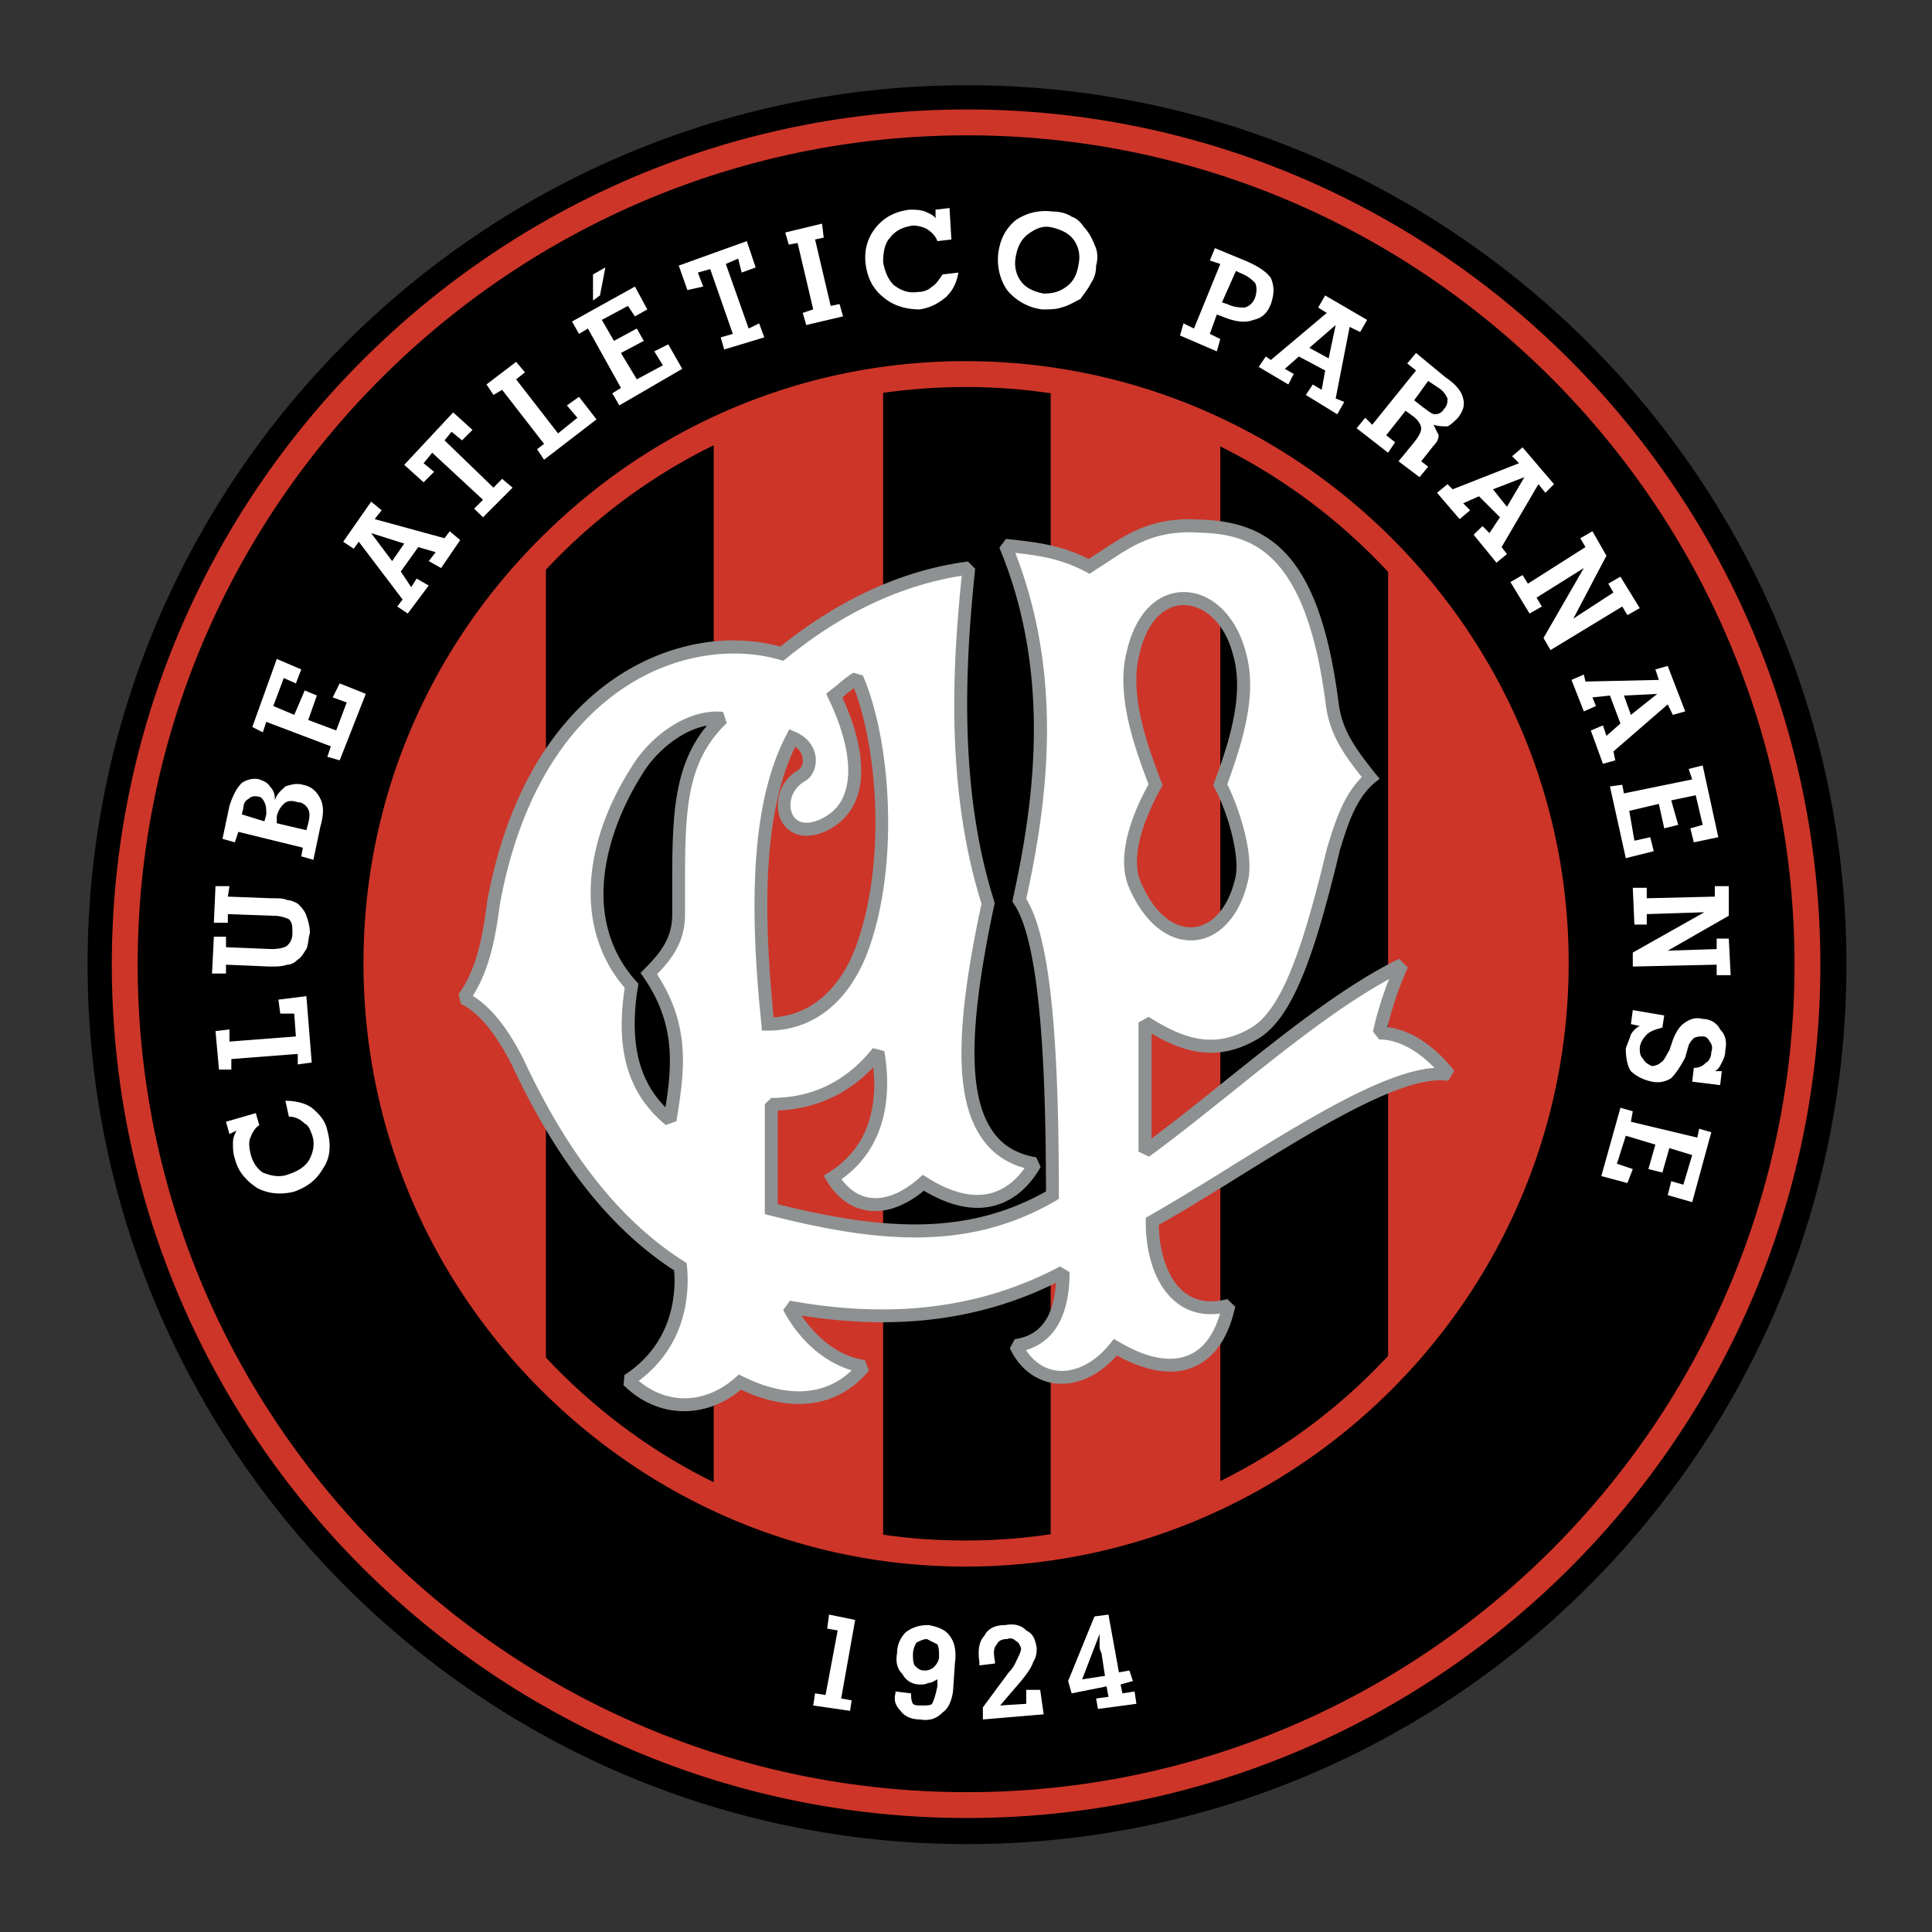 <svg xmlns="http://www.w3.org/2000/svg" width="2500" height="2500" viewBox="0 0 192.756 192.756"><rect x="0" y="0" width="192.756" height="192.756" fill="#333333" stroke="none"/><g fill-rule="evenodd" clip-rule="evenodd"><path fill="#fff" fill-opacity="0" d="M0 0h192.756v192.756H0V0z"/><path d="M8.535 184.252zM96.479 8.504c-48.381 0-87.742 39.36-87.742 87.742 0 48.383 39.361 87.742 87.742 87.742 48.359 0 87.742-39.359 87.742-87.742 0-48.381-39.383-87.742-87.742-87.742z"/><path d="M11.154 96.246c0 46.939 38.269 85.139 85.325 85.139 46.939 0 85.139-38.199 85.139-85.139 0-47.056-38.199-85.324-85.139-85.324-47.057 0-85.325 38.268-85.325 85.324zm2.581 0c0-45.615 37.129-82.744 82.744-82.744 45.521 0 82.559 37.129 82.559 82.744 0 45.521-37.037 82.559-82.559 82.559-45.615 0-82.744-37.037-82.744-82.559z" fill="#cd3529"/><path d="M25.871 112.266c-.349.186-.698.697-.884 1.232-.163.348-.163.859 0 1.557.186.885.698 1.582 1.232 1.93.86.35 1.744.512 2.604.162 1.046-.348 1.744-.859 2.092-1.557s.535-1.58.186-2.441c-.186-.535-.349-.883-.698-1.047-.349-.348-.883-.697-1.581-.697l-.349-1.58c.883 0 1.929.186 2.627.697.86.697 1.395 1.395 1.558 2.279.349 1.209.349 2.604-.349 3.648-.697 1.232-1.558 1.93-2.953 2.441-1.395.35-2.627.188-3.673-.348-1.046-.697-1.906-1.559-2.255-2.953-.186-.535-.186-1.047-.186-1.58 0-.512.186-.861.349-1.209l-.697.348-.349-1.232 2.976-.859.35 1.209zm5.231-6.254l-1.395.186v-1.047l-6.626.512v1.047h-1.232l-.349-3.836 1.395-.164v1.209l6.626-.51-.163-2.279h-1.395l-.186-1.395 2.79-.35.535 6.627zM27.08 94.689c.883 0 1.395-.187 1.581-.349.349-.349.512-.698.512-1.232 0-.698 0-1.046-.349-1.395a3.582 3.582 0 0 0-1.558-.349l-4.534-.163v.86h-1.395l.163-3.65h1.395l-.163 1.046 4.348.163c.697 0 1.232 0 1.581.186.349 0 .698.163 1.046.349.349.349.697.697.86 1.209.186.535.349 1.046.349 1.744-.163.534-.163 1.232-.349 1.581-.349.511-.512.86-.86 1.046-.349.349-.698.511-1.046.511-.534.186-1.046.186-1.743.186l-4.371-.186v.885h-1.395l.186-3.674h1.209v1.046l4.533.186zm.535-12.555l2.953.697.186-.697c.163-.698.163-1.046 0-1.396-.186-.349-.535-.697-1.046-.697-.535-.186-1.046-.186-1.395.163-.186.186-.535.534-.697 1.232v.698h-.001zm-3.488-.884l2.255.697.186-.697c0-.512 0-.86-.186-1.209-.163-.349-.349-.535-.511-.535-.535-.163-.884 0-1.046.186a.941.941 0 0 0-.535.86l-.163.698zm7.138 4.534l-1.209-.349.163-.86-6.439-1.581-.349 1.046-1.232-.349.697-3.302c.349-1.046.697-1.743 1.232-2.278.511-.349 1.209-.511 1.744-.349.511.186.86.349 1.046.698.349.349.511.697.511 1.395.186-.698.698-1.046 1.046-1.395.534-.163 1.046-.349 1.743-.163.884.163 1.396.697 1.744 1.395s.349 1.558 0 2.79l-.697 3.302zm2.627-9.927l-1.232-.349.349-1.046-6.44-2.441-.349 1.046-1.046-.535 2.441-6.789 2.441 1.046-.535 1.395-1.209-.535-1.046 2.79 2.092.883 1.046-2.441 1.209.511-.86 2.441 2.79 1.046 1.046-2.79-1.395-.512.697-1.395 2.604 1.046-2.603 6.629zm5.231-19.878l1.209-1.744-3.301-1.046 2.092 2.79zm1.907 2.604l.534-.86 1.209.697-2.092 2.79-1.046-.698.535-.697-4.371-5.766-.512.697-1.046-.697 2.79-3.999 1.046.86-.697.883 6.975 1.907.512-.698 1.046.883-1.906 2.79-1.232-.697.697-.884-1.743-.512-1.744 2.441 1.045 1.56zm8.206-9.928l.86-.883 1.046.883-2.953 2.953-.883-.86.883-.883-5.068-4.696-.86 1.046 1.046.86-1.046 1.046-1.93-1.744 4.882-5.231 1.93 1.744-1.046 1.046-1.046-.86-.698.86 4.883 4.719zm5.046-2.789l-.698-1.046.698-.535-4.185-5.394-.86.512-.698-1.046 2.953-2.255.883 1.046-.883.698 4.185 5.394 1.93-1.558-1.046-1.232 1.209-.86 1.744 2.255-5.232 4.021zm7.509-5.418l-.697-1.209.86-.535-3.301-5.928-.883.535-.698-1.232 6.277-3.487 1.232 2.278-1.232.698-.698-1.046-2.604 1.395 1.209 2.092 2.278-1.232.697 1.232-2.278 1.209 1.581 2.627 2.604-1.395-.86-1.396 1.395-.697 1.395 2.441-6.277 3.65zm-2.627-10.462v-2.604l1.232-.697-.535 2.79-.697.511zm15.53 2.79l1.046-.512.512 1.395-3.999 1.209-.349-1.209 1.209-.349-2.255-6.463-1.232.349.535 1.395-1.581.349-.86-2.441 6.789-2.441.883 2.627-1.395.511-.349-1.395-1.232.535 2.278 6.44zm8.184-2.255l.884-.186.349 1.232-3.673.86-.349-1.209 1.046-.349-1.558-6.626-.884.163-.349-1.209 3.673-.884.163 1.395-.86.186 1.558 6.627zm10.648-6.463c-.186-.512-.534-.86-1.046-1.209a3.164 3.164 0 0 0-1.395-.349c-1.046.163-1.744.511-2.279 1.209-.511.535-.697 1.395-.697 2.441.186 1.046.535 1.744 1.046 2.278.697.512 1.395.86 2.441.698.535 0 1.046-.186 1.395-.535.349-.163.697-.697 1.046-1.209l1.581-.186c-.187 1.046-.535 1.744-1.232 2.441-.86.698-1.558 1.047-2.604 1.232-1.395 0-2.627-.349-3.674-1.232-1.046-.86-1.558-1.906-1.744-3.301-.163-1.395.186-2.627 1.046-3.674.883-1.046 1.93-1.558 3.325-1.744.511 0 1.046 0 1.558.186.349.163.883.349 1.046.697v-.883l1.395-.163.186 3.139-1.394.164zm6.068 1.232c.186-1.395.697-2.441 1.744-3.325 1.047-.697 2.279-1.046 3.674-.86.697 0 1.395.163 1.906.512.535.186.883.535 1.232 1.046.512.535.859 1.232 1.045 1.744.35.697.35 1.395.164 2.092 0 .697-.164 1.232-.512 1.744-.35.697-.697 1.046-1.047 1.581-.697.349-1.232.697-1.93.86-.512.186-1.209.186-1.906.186a5.419 5.419 0 0 1-3.486-1.93c-.699-1.046-1.023-2.255-.884-3.65zm1.744.349c-.162.86 0 1.744.535 2.441.512.698 1.395 1.046 2.254 1.209.885 0 1.582-.163 2.279-.697.697-.512 1.047-1.209 1.209-2.255.186-.884 0-1.744-.512-2.441-.535-.697-1.395-1.046-2.277-1.232-.861-.163-1.559.186-2.256.698-.697.533-1.047 1.23-1.232 2.277zm21.971 1.395l-1.395 3.139.533.163c.699.349 1.396.349 1.744.349.512-.163.861-.512 1.047-1.047.162-.511.162-1.046 0-1.395-.35-.349-.697-.697-1.582-1.046l-.347-.163zm-2.604 6.277l1.045.511-.348 1.232-3.674-1.581.35-1.209 1.045.512 2.627-6.44-1.045-.349.51-1.232 2.977 1.232c1.209.512 2.092 1.046 2.604 1.744.35.86.35 1.558 0 2.604-.348.883-.859 1.395-1.742 1.581-.861.349-1.906.163-3.139-.349l-.512-.186-.698 1.93zm9.928 1.395l1.928 1.047.699-3.325-2.627 2.278zm-2.442 2.092l.883.512-.535 1.046-2.953-1.744.697-1.046.512.349 5.58-4.696-.859-.534.697-1.209 4.186 2.441-.697 1.209-1.047-.512-1.395 7.138.859.349-.697 1.232-3.139-1.929.697-1.046.883.535.35-1.929-2.627-1.396-1.395 1.23zm14.297 1.209l-1.395 1.93.883.697c.512.349.861.697 1.209.697.35 0 .699-.186.885-.534.348-.349.348-.698.348-1.046-.186-.349-.348-.698-.883-1.046l-1.047-.698zm-4.183 5.417l.883.697-.697 1.046-3.139-2.441.859-1.047.697.698 4.371-5.417-.883-.698.883-1.046 2.953 2.441c1.047.697 1.582 1.395 1.744 2.092.186.697 0 1.232-.512 1.929-.35.349-.697.698-1.047.86-.533 0-.883 0-1.395-.162.162.349.35.697.512 1.046 0 .349-.162.697-.512 1.046l-1.232 1.558.697.535-.859 1.046-2.094-1.581 1.559-1.907c.535-.697.697-1.046.697-1.395s-.348-.884-.859-1.232l-.697-.512-1.929 2.444zm10.648 5.394l1.395 1.744 1.742-2.953-3.137 1.209zm-2.976 1.395l.697.697-1.047.883-2.254-2.627 1.045-.86.512.511 6.627-2.604-.697-.698 1.045-.883 3.139 3.673-.859.86-.697-.86-3.674 6.277.535.698-1.047.859-2.279-2.79.885-.86.697.697 1.047-1.581-2.094-2.093-1.581.701zm7.322 9.416l.535.883-1.232.698-1.906-3.139 1.209-.698.535.86 5.742-3.65-.512-.883 1.209-.698 1.396 2.441-3.303 6.277 4-2.604-.512-.884 1.209-.697 1.93 3.139-1.232.697-.512-.86-7.16 4.348-.697-1.209 4.021-6.975-4.72 2.954zm8.719 9.765l.697 1.93 2.627-2.092-3.324.162zm-3.139.186l.35.86-1.209.535-1.232-3.139 1.232-.535.162.697 7.324-.163-.35-1.046 1.232-.349 1.744 4.534-1.232.349-.512-1.046-5.416 4.696.186.884-1.232.349-1.209-3.325 1.209-.511.35 1.046 1.395-1.232-1.047-2.79-1.745.186zm1.744 8.881l1.232-.163.162.86 6.812-1.395-.348-1.046 1.395-.349 1.557 7.161-2.441.511-.348-1.395 1.232-.349-.697-2.953-2.441.512.697 2.441-1.395.349-.535-2.441-2.953.697.512 2.976 1.58-.349.35 1.395-2.789.697-1.582-7.159zm3.674 12.74v1.046h-1.232l-.162-3.674h1.395v1.047l6.789-.163v-1.046h1.395v2.953l-6.092 3.487 4.883-.162v-1.047h1.209l.186 3.651h-1.395v-1.047l-8.369.186v-1.394l7.137-4.022-5.744.185zm-.697 11.16l-.885-.186.188-1.396 3.139.535-.188 1.209c-.697.186-1.209.35-1.557.697-.35.35-.697.885-.697 1.396 0 .348 0 .697.348 1.045.164.35.512.535.861.697.348 0 .697-.162.883-.348.35-.164.512-.697.859-1.209l.35-1.047c.35-.883.697-1.395 1.232-1.744.512-.348 1.047-.535 1.744-.348.697 0 1.395.348 1.742 1.045.512.512.699 1.209.512 2.094 0 .512-.162.859-.348 1.209-.164.348-.35.697-.697.859h.697l-.164 1.395-2.789-.348.162-1.373c.535 0 .885-.186 1.232-.533.35-.164.512-.697.512-1.047.186-.512 0-.859-.162-1.047-.186-.348-.35-.51-.697-.51-.35 0-.535 0-.885.162-.162.186-.348.348-.51.697l-.35 1.232c-.535 1.045-1.047 1.721-1.395 2.068a2.505 2.505 0 0 1-1.93.35c-.861-.186-1.559-.535-2.094-1.047-.348-.512-.51-1.371-.51-2.254.162-.512.348-.861.51-1.396.189-.345.537-.695.887-.857zm-1.93 8.16l1.232.348-.188 1.047 6.627 1.582.186-.885 1.209.35-1.906 6.975-2.441-.697.35-1.395 1.209.348.883-2.953-2.279-.697-.697 2.441-1.395-.348.697-2.441-2.951-.885-.885 2.791 1.582.535-.535 1.395-2.604-.697 1.906-6.814zM81.134 170.156l.186-1.209 1.046.162 1.209-6.439-1.046-.188.186-1.395 2.604.535-1.395 7.834 1.046.188-.163 1.045-3.673-.533zm11.346-6.627c-.349 0-.697.186-1.046.35-.186.348-.349.697-.349 1.232 0 .348 0 .697.163 1.045.349.35.535.512 1.046.512.349 0 .698-.162.883-.348.349-.35.512-.699.512-1.047 0-.512 0-.859-.163-1.209-.349-.185-.697-.349-1.046-.535zm-1.581 5.418c0 .348 0 .697.186 1.045.163.164.512.164.86.164.535 0 .883 0 1.046-.164.186-.348.349-.883.534-1.742v-.699c-.349.164-.534.35-.883.35-.349.162-.511.162-.86.162-.698 0-1.395-.348-1.744-1.045-.535-.512-.697-1.209-.535-2.094 0-.859.349-1.557.884-2.092.697-.512 1.395-.697 2.255-.697 1.046.186 1.744.535 2.092 1.047.535.697.697 1.58.535 2.789l-.186 2.789c-.163 1.047-.511 1.744-1.046 2.094-.512.535-1.209.883-2.255.697-.884 0-1.582-.35-1.93-.861-.511-.533-.697-1.045-.511-1.742v-.188l1.558.187zm11.486-.349h1.395l.348 2.441-6.066.512v-1.209l2.58-3.488c.535-.533.697-1.045.883-1.395.162-.348.35-.697.35-1.045-.188-.35-.188-.535-.535-.699-.162-.186-.512-.348-.859-.186-.535 0-.885.186-1.023.535-.35.35-.35.859-.186 1.744v.162l-1.559.186v-.348c-.186-1.232 0-2.094.512-2.627.348-.699 1.047-1.047 2.068-1.047.885-.162 1.582 0 2.094.535.697.348.883.859 1.045 1.744 0 .348 0 .859-.348 1.395-.164.512-.512 1.045-1.209 1.906l-2.094 2.441 2.605-.164v-1.393h-.001zm5.58-1.047l2.277-.348-.348-2.279c-.188-.348-.188-.51-.188-.859v-1.047l-1.741 4.533zm1.58 2.953l-.186-1.047 1.232-.162-.188-1.045-3.486.697-.35-1.232 2.627-6.441 1.396-.186 1.045 5.766 1.047-.186.348 1.047-1.23.348.186.885 1.209-.188.186 1.232-3.836.512z" fill="#fff"/><path d="M138.838 53.677c-11.414-11.369-26.527-17.646-42.522-17.646-15.949 0-31.015 6.277-42.406 17.67-11.392 11.368-17.647 26.434-17.647 42.383 0 15.994 6.254 31.107 17.646 42.521 11.392 11.393 26.434 17.693 42.406 17.693 33.176 0 60.192-27.039 60.192-60.215.001-15.948-6.277-31.014-17.669-42.406zm-84.371 81.768V56.839c.418-.442.837-.884 1.279-1.326 4.603-4.603 9.811-8.323 15.461-11.09v103.459c-5.65-2.766-10.858-6.51-15.461-11.113-.441-.441-.86-.882-1.279-1.324zm33.642 17.668V39.193a60.078 60.078 0 0 1 8.207-.581c2.883 0 5.719.209 8.51.627v113.829a57.142 57.142 0 0 1-8.51.627c-2.767 0-5.51-.185-8.207-.582zm33.641-5.345V44.541a58.301 58.301 0 0 1 15.252 10.973c.512.512 1 1.023 1.488 1.535v78.233a58.2 58.2 0 0 1-16.74 12.486z" fill="#cd3529"/><path d="M96.665 56.676c-6.812.86-13.089 3.999-18.669 8.532-9.579-2.79-24.76 2.79-28.759 24.947-.349 2.604-.883 6.626-2.976 9.415 2.441 1.209 4.185 4 5.417 6.441 4.882 10.438 10.462 16.715 16.205 20.389.349 3.836-.697 8.369-5.231 11.322 3.325 3.324 7.858 3.139 11.16.186 4.533 2.256 9.253 2.256 12.392-1.58-3.487-.512-6.114-3.301-7.51-5.928 9.602 1.742 18.833 1.045 27.364-3.488 0 3.324-.883 6.812-4.719 7.324 1.744 3.836 6.463 4.533 9.951.186 5.58 3.301 9.926 2.092 11.322-4.186-5.395 1.395-7.672-3.486-7.672-8.369 9.949-5.58 23.551-15.67 29.643-14.646-2.094-2.604-4.535-4.162-6.975-4.162.533-2.279 1.23-4.533 2.277-6.812-8.207 4.021-17.088 12.369-25.645 18.646v-12.881c3.141 1.906 6.627 3.65 10.998 1.047 3.139-1.93 5.23-7.672 7.834-18.483.697-2.278 1.582-5.231 3.674-6.975-2.092-2.627-3.486-4.534-3.836-7.509-1.93-14.81-6.975-17.437-13.252-17.6-5.418-.349-7.857 2.092-10.996 3.999-2.953-1.558-5.395-1.744-8.371-2.092 4.883 11.694 4.023 23.551 1.395 35.408 2.629 3.836 3.326 15.159 3.326 29.434-8.696 5.068-17.763 4.021-28.062 1.395v-10.463c4.534 0 8.021-1.906 10.648-5.207.86 5.395-.349 9.928-4.533 12.531 2.093 3.488 5.742 3.488 9.067.535 5.742 3.65 9.392 1.209 11.136-1.93-7.998-1.395-7.835-11.299-4.697-25.946-3.301-10.463-3.139-21.809-1.906-33.48zm16.366 8.532c1.744-7.835 8.883-6.789 10.625 0 1.232 4.185-.51 9.253-1.906 13.09 1.209 2.255 2.791 7.137 2.094 9.578-1.582 6.626-7.672 7.324-10.648.349-1.209-2.952.535-7.137 2.092-9.927-1.395-3.673-3.302-8.904-2.257-13.09zm-40.964 6.464c-4.696 4.534-4.348 10.276-4.348 19.529 0 2.441-1.046 3.999-2.976 5.93 3.487 5.045 2.976 9.578 2.093 14.623-3.999-3.324-4.696-7.998-3.836-13.414-5.23-5.744-3.998-14.299.535-21.437 1.557-2.627 5.045-5.58 8.532-5.231zm4.534 30.504c-1.209-11.672-1.046-21.971 2.441-28.597 2.092.883 2.092 3.139.883 3.836-2.976 1.744-1.93 6.812 2.255 4.882 5.068-2.441 2.79-9.416 1.046-12.903.698-.511 1.395-1.209 2.279-1.744 2.952 6.812 3.487 19.366.349 27.388-1.744 4.347-4.883 7.138-9.253 7.138z" fill="#fff"/><path d="M109.871 54.956l-1.256.813c-2.674-1.348-4.93-1.627-7.533-1.93l-.721-.07-.65.884c2.557 6.138 3.439 12.299 3.439 18.111 0 6.161-.998 11.927-2.092 16.902l-.047.279.141.232c2.836 4.139 3.186 18.228 3.207 28.689-8.043 4.535-16.552 3.814-26.759 1.279v-9.346c3.743-.162 6.951-1.605 9.532-4.324.047.557.093 1.115.093 1.65 0 3.998-1.511 6.951-4.51 8.834l-.535.326.326.559c.999 1.674 2.394 2.674 4.045 2.928 1.79.279 3.767-.441 5.626-1.975 2.534 1.51 4.883 2.045 6.975 1.51 2.418-.627 3.883-2.463 4.674-3.881l-.441-.955c-2-.348-3.441-1.23-4.418-2.719-2.395-3.559-2.326-10.463.232-22.459l.047-.186-.047-.163c-3.581-11.276-2.907-23.668-1.906-33.2l-.721-.721c-6.44.837-12.74 3.697-18.716 8.486-5.068-1.372-10.764-.418-15.693 2.627-4.836 2.999-11.113 9.416-13.578 22.901v.093c-.349 2.558-.86 6.417-2.836 9.044l.232.977c1.813.906 3.487 2.93 5.115 6.16 4.487 9.58 9.765 16.275 16.158 20.438.023.301.047.604.047.953 0 2.766-.837 6.766-4.999 9.484l-.093 1c3.302 3.303 8.067 3.488 11.718.465 5.138 2.418 9.764 1.744 12.764-1.906l-.395-1.045c-3.139-.467-5.231-2.838-6.324-4.441 9.555 1.512 17.901.441 25.387-3.277-.232 3.416-1.557 5.277-4.115 5.625l-.488.906c.908 1.977 2.535 3.256 4.512 3.512 2.139.256 4.371-.768 6.16-2.791 2.953 1.629 5.604 2.047 7.695 1.141 2.047-.885 3.441-2.906 4.115-5.998l-.791-.768c-1.697.441-3.139.232-4.254-.65-1.557-1.209-2.512-3.721-2.58-6.744 2.465-1.395 5.115-3.021 7.904-4.766 7.812-4.836 16.67-10.322 20.971-9.602l.605-1.023c-2.07-2.58-4.371-4.068-6.674-4.348.559-2.23 1.209-4.137 2.047-5.951l-.885-.86c-5.602 2.743-11.578 7.556-17.367 12.183-2.418 1.953-4.904 3.93-7.322 5.742v-10.461c3.092 1.789 6.486 2.975 10.672.488 3.51-2.162 5.648-8.557 8.137-18.879 0-.023.047-.14.047-.14.674-2.185 1.51-4.928 3.416-6.51l.488-.395-.418-.488c-2.068-2.604-3.371-4.395-3.697-7.185-1.906-14.81-6.928-17.995-13.879-18.181-4.674-.301-7.254 1.443-9.787 3.117zm-.861 2.092l1.582-1.023c2.439-1.627 4.766-3.162 9.02-2.883 5.092.14 10.648 1.581 12.648 17.042.348 2.93 1.65 4.882 3.604 7.347-1.838 1.837-2.674 4.51-3.348 6.696l-.047.186h-.023c-2.348 9.765-4.441 16.181-7.557 18.087-3.998 2.395-7.16.885-10.299-1.045l-1 .557v12.881l1.047.512c2.766-2.023 5.627-4.324 8.393-6.533 5.186-4.162 10.508-8.416 15.555-11.184a34.638 34.638 0 0 0-1.605 5.23l.629.791c1.812 0 3.719 1 5.51 2.836-4.953.326-12.74 5.139-20.273 9.812-2.906 1.812-5.674 3.51-8.207 4.951l-.326.186v.373c0 3.627 1.117 6.58 3.092 8.113 1.209.93 2.65 1.303 4.324 1.07-.627 2.139-1.674 3.533-3.115 4.139-1.789.789-4.23.324-6.998-1.326l-.488-.279-.348.441c-1.559 1.953-3.512 2.93-5.348 2.721-1.256-.162-2.324-.906-3.068-2.045 2.139-.629 4.348-2.559 4.348-7.789l-.953-.559c-7.836 4.162-16.67 5.277-26.946 3.418l-.674.93c1.604 3.047 4.115 5.209 6.835 6.021-3.58 3.418-8.276 1.906-10.857.605l-.395-.186-.326.277c-2.999 2.674-6.789 2.768-9.671.35 4.045-3.021 4.882-7.16 4.882-10.043 0-.512-.023-.977-.07-1.396l-.023-.301-.279-.188c-6.3-3.998-11.531-10.578-15.972-20.086-1.581-3.162-3.255-5.254-5.092-6.395 1.837-2.859 2.348-6.556 2.697-9.067v-.046c2.372-12.996 8.37-19.157 12.997-22.017 4.626-2.883 10.229-3.766 14.949-2.395l.326.093.279-.209c5.603-4.58 11.508-7.323 17.53-8.276-.395 3.929-.744 8.3-.744 12.856 0 6.486.675 13.345 2.72 19.878-1.348 6.231-1.999 11.089-1.999 14.88 0 3.766.651 6.463 1.976 8.416 1.023 1.533 2.465 2.557 4.324 3.068-.721 1.023-1.812 2.092-3.395 2.512-1.836.465-3.975-.07-6.346-1.582l-.418-.256-.372.326c-1.674 1.488-3.417 2.186-4.952 1.953-1.069-.164-2.023-.814-2.79-1.838 2.999-2.139 4.557-5.393 4.557-9.602 0-1-.093-2.068-.279-3.186l-1.139-.301c-2.627 3.301-6.021 4.975-10.137 4.975l-.651.627v10.975l.488.115c10.88 2.768 19.901 3.582 28.549-1.463l.303-.188v-.371c0-16.764-1-25.9-3.254-29.55 1.092-4.999 2.068-10.764 2.068-16.925 0-5.649-.836-11.625-3.162-17.6 2.418.279 4.58.582 7.068 1.907l.348.186.298-.206z" fill="#8e9192"/><path d="M118.031 59.071c-2.697.047-4.812 2.278-5.627 5.998-.232.884-.326 1.814-.326 2.767 0 3.72 1.488 7.718 2.512 10.416-1.232 2.232-2.441 5.115-2.441 7.719 0 .86.141 1.721.465 2.511 1.512 3.557 3.953 5.534 6.58 5.324 2.465-.209 4.486-2.418 5.277-5.766.139-.488.186-1.023.186-1.604 0-2.72-1.277-6.324-2.209-8.184 1.186-3.301 2.279-6.696 2.279-9.927 0-1.116-.139-2.232-.441-3.278-.931-3.605-3.442-6.023-6.255-5.976zm-4.232 28.899c-1.186-2.836.791-7.091 2.047-9.37l.162-.255-.115-.279c-1.232-3.208-3.279-8.579-2.232-12.694v-.023c.674-3.092 2.324-4.952 4.395-4.975 1.836-.046 4.092 1.511 4.975 4.999 1.209 4.162-.65 9.3-1.883 12.694l-.117.279.141.255c1.277 2.349 2.65 6.952 2.045 9.114-.674 2.813-2.254 4.626-4.139 4.79-2.023.184-4-1.513-5.279-4.535zm-1.395-22.901zM62.977 76.578c-2.697 4.231-4.046 8.556-4.046 12.508 0 3.581 1.139 6.858 3.395 9.463-.186 1.301-.302 2.533-.302 3.672 0 4.348 1.441 7.58 4.394 10.021l1.069-.373c.349-2.139.651-4.137.651-6.043 0-2.885-.651-5.65-2.581-8.627 1.744-1.79 2.79-3.487 2.79-5.998v-1.79-1.651c0-7.277.256-11.857 4.162-15.623l-.372-1.116c-3.627-.349-7.347 2.511-9.16 5.557zm.349 25.598c0-1.141.093-2.395.325-3.721l.046-.303-.209-.232c-2.325-2.58-3.278-5.626-3.278-8.741 0-4.162 1.674-8.463 3.859-11.927 1.325-2.209 3.882-4.394 6.463-4.859-3.231 3.906-3.464 8.695-3.464 15.415v3.394c0 2.255-.976 3.673-2.766 5.463l-.396.396.302.441c1.976 2.859 2.627 5.557 2.627 8.369 0 1.465-.187 3-.442 4.604-2.068-2.092-3.067-4.789-3.067-8.299zM83.575 68.301l-1.139.907.209.488c.674 1.349 2.79 6.021 1.651 9.369-.396 1.209-1.186 2.069-2.395 2.65-1.325.605-2.348.465-2.813-.418-.511-.977-.163-2.534 1.163-3.325.767-.418 1.186-1.302 1.139-2.278-.07-1.186-.86-2.186-2.093-2.697l-.558-.233-.256.512c-3.162 5.998-3.953 15.205-2.511 28.968l.046.582h.581c4.394 0 7.905-2.674 9.858-7.556 3.324-8.532 2.488-21.296-.372-27.876l-.93-.279c-.603.349-1.114.791-1.58 1.186zm.814.976c.256-.209.535-.418.813-.627 1.325 3.464 2.139 8.346 2.139 13.368 0 4.487-.627 9.044-2.092 12.787-1.651 4.115-4.511 6.462-8.068 6.695-.395-4.115-.627-7.811-.627-11.112 0-6.882.93-12.066 2.79-15.902.442.326.721.791.744 1.302.023.023.023.07.023.093 0 .418-.209.79-.512.976a4.046 4.046 0 0 0-1.999 3.487c0 .558.116 1.093.349 1.558.628 1.186 2.139 2.069 4.51 1 1.511-.744 2.534-1.883 3.069-3.417a8.086 8.086 0 0 0 .395-2.581c0-2.907-1.209-5.882-1.883-7.324a3.62 3.62 0 0 0 .349-.303z" fill="#8e9192"/></g></svg>
